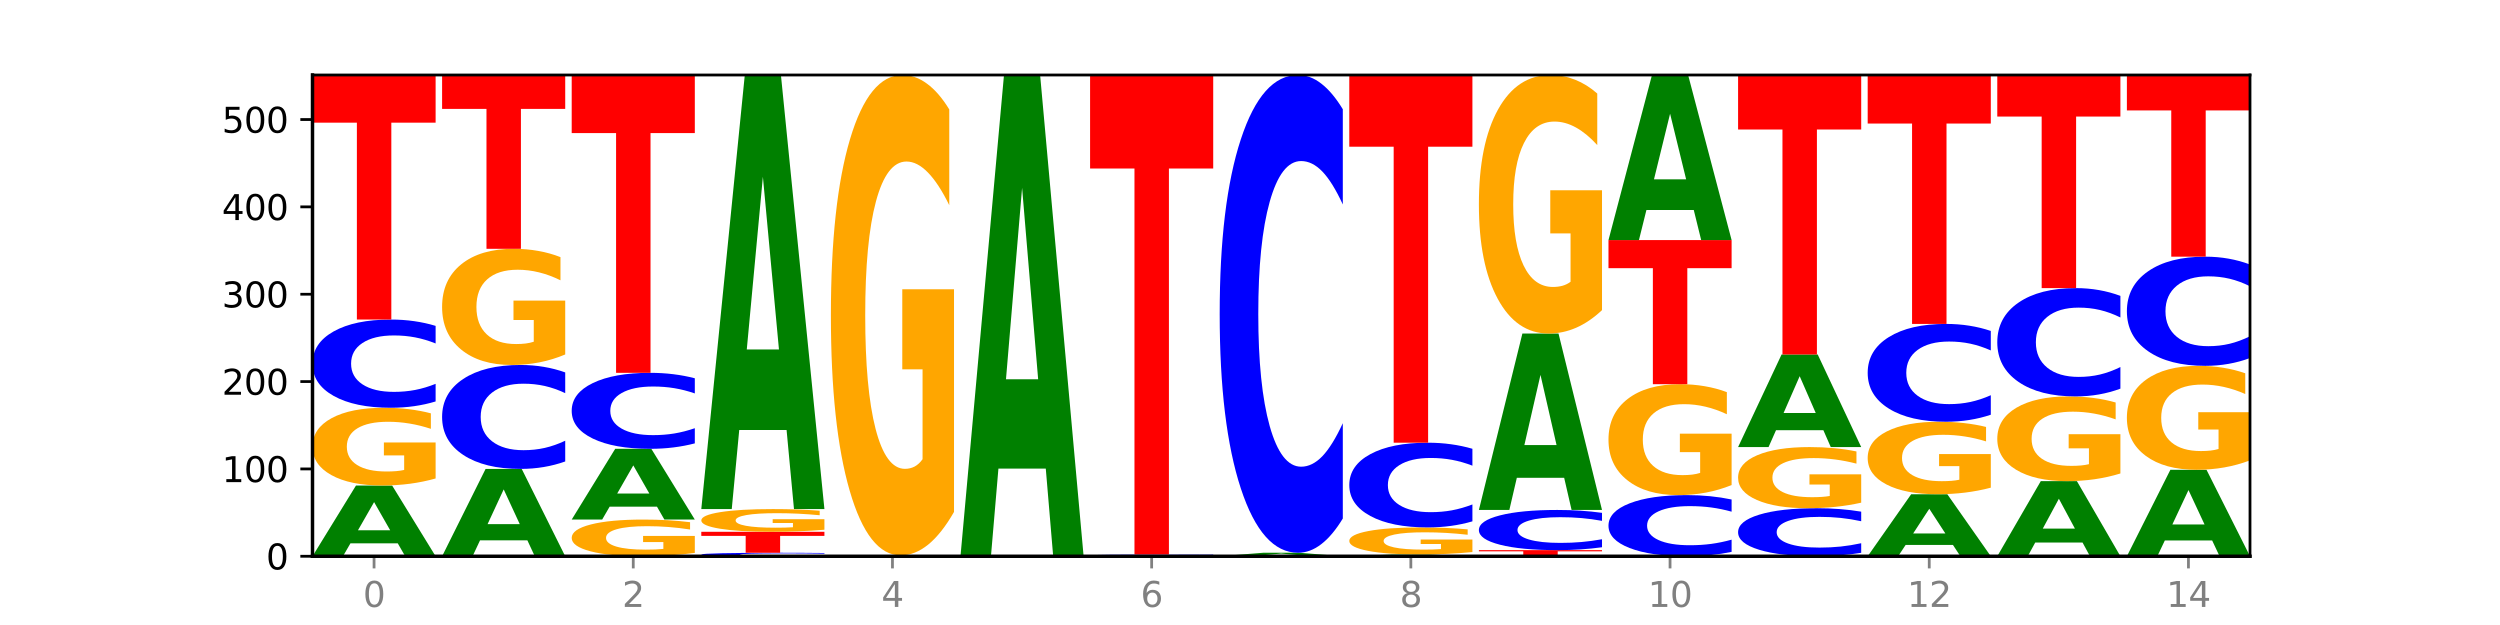 <?xml version="1.0" encoding="utf-8" standalone="no"?>
<!DOCTYPE svg PUBLIC "-//W3C//DTD SVG 1.1//EN"
  "http://www.w3.org/Graphics/SVG/1.1/DTD/svg11.dtd">
<svg xmlns:xlink="http://www.w3.org/1999/xlink" width="720pt" height="180pt" viewBox="0 0 720 180" xmlns="http://www.w3.org/2000/svg" version="1.1">
 <defs>
  <style type="text/css">*{stroke-linejoin: round; stroke-linecap: butt}</style>
 </defs>
 <g id="figure_1">
  <g id="patch_1">
   <path d="M 0 180 
L 720 180 
L 720 0 
L 0 0 
z
" style="fill: #ffffff"/>
  </g>
  <g id="axes_1">
   <g id="patch_2">
    <path d="M 90 160.2 
L 648 160.2 
L 648 21.6 
L 90 21.6 
z
" style="fill: #ffffff"/>
   </g>
   <g id="line2d_1">
    <path d="M 90 160.2 
L 648 160.2 
" clip-path="url(#p210a7f41fd)" style="fill: none; stroke: #000000; stroke-width: 0.5; stroke-linecap: square"/>
   </g>
   <g id="patch_3">
    <path d="M 114.562 156.488 
L 100.925 156.488 
L 98.772 160.2 
L 90 160.2 
L 102.527 139.825 
L 112.931 139.825 
L 125.458 160.2 
L 116.693 160.2 
L 114.562 156.488 
z
M 103.1 152.707 
L 112.365 152.707 
L 107.74 144.602 
L 103.1 152.707 
z
" clip-path="url(#p210a7f41fd)" style="fill: #008000"/>
   </g>
   <g id="patch_4">
    <path d="M 125.458 137.8 
Q 121.882 138.812 118.036 139.321 
Q 114.19 139.825 110.089 139.825 
Q 100.823 139.825 95.412 136.81 
Q 90 133.795 90 128.638 
Q 90 123.422 95.507 120.43 
Q 101.022 117.438 110.614 117.438 
Q 114.309 117.438 117.694 117.845 
Q 121.088 118.247 124.091 119.042 
L 124.091 123.505 
Q 120.992 122.483 117.925 121.979 
Q 114.857 121.47 111.774 121.47 
Q 106.068 121.47 102.977 123.329 
Q 99.886 125.184 99.886 128.638 
Q 99.886 132.06 102.866 133.929 
Q 105.846 135.792 111.329 135.792 
Q 112.823 135.792 114.102 135.686 
Q 115.382 135.575 116.399 135.344 
L 116.399 131.154 
L 110.558 131.154 
L 110.558 127.422 
L 125.458 127.422 
L 125.458 137.8 
z
" clip-path="url(#p210a7f41fd)" style="fill: #ffa600"/>
   </g>
   <g id="patch_5">
    <path d="M 125.458 115.617 
Q 122.492 116.519 119.285 116.976 
Q 116.078 117.438 112.585 117.438 
Q 102.168 117.438 96.084 114.016 
Q 90 110.594 90 104.743 
Q 90 98.87 96.084 95.454 
Q 102.168 92.032 112.585 92.032 
Q 116.078 92.032 119.285 92.494 
Q 122.492 92.95 125.458 93.853 
L 125.458 98.917 
Q 122.465 97.721 119.562 97.165 
Q 116.658 96.608 113.451 96.608 
Q 107.698 96.608 104.401 98.776 
Q 101.114 100.938 101.114 104.743 
Q 101.114 108.532 104.401 110.699 
Q 107.698 112.861 113.451 112.861 
Q 116.658 112.861 119.562 112.305 
Q 122.465 111.744 125.458 110.547 
L 125.458 115.617 
z
" clip-path="url(#p210a7f41fd)" style="fill: #0000ff"/>
   </g>
   <g id="patch_6">
    <path d="M 90 21.6 
L 125.458 21.6 
L 125.458 35.336 
L 112.701 35.336 
L 112.701 92.032 
L 102.781 92.032 
L 102.781 35.336 
L 90 35.336 
L 90 21.6 
z
" clip-path="url(#p210a7f41fd)" style="fill: #ff0000"/>
   </g>
   <g id="patch_7">
    <path d="M 151.886 155.618 
L 138.25 155.618 
L 136.097 160.2 
L 127.324 160.2 
L 139.852 135.046 
L 150.255 135.046 
L 162.783 160.2 
L 154.018 160.2 
L 151.886 155.618 
z
M 140.425 150.949 
L 149.69 150.949 
L 145.064 140.943 
L 140.425 150.949 
z
" clip-path="url(#p210a7f41fd)" style="fill: #008000"/>
   </g>
   <g id="patch_8">
    <path d="M 162.783 132.9 
Q 159.817 133.964 156.609 134.502 
Q 153.402 135.046 149.909 135.046 
Q 139.492 135.046 133.408 131.014 
Q 127.324 126.983 127.324 120.088 
Q 127.324 113.169 133.408 109.144 
Q 139.492 105.112 149.909 105.112 
Q 153.402 105.112 156.609 105.656 
Q 159.817 106.194 162.783 107.258 
L 162.783 113.225 
Q 159.79 111.815 156.886 111.159 
Q 153.983 110.504 150.776 110.504 
Q 145.022 110.504 141.726 113.058 
Q 138.438 115.605 138.438 120.088 
Q 138.438 124.553 141.726 127.106 
Q 145.022 129.654 150.776 129.654 
Q 153.983 129.654 156.886 128.998 
Q 159.79 128.337 162.783 126.927 
L 162.783 132.9 
z
" clip-path="url(#p210a7f41fd)" style="fill: #0000ff"/>
   </g>
   <g id="patch_9">
    <path d="M 162.783 102.085 
Q 159.207 103.599 155.36 104.359 
Q 151.514 105.112 147.414 105.112 
Q 138.148 105.112 132.736 100.606 
Q 127.324 96.1 127.324 88.395 
Q 127.324 80.6 132.831 76.128 
Q 138.346 71.657 147.938 71.657 
Q 151.633 71.657 155.019 72.265 
Q 158.412 72.866 161.416 74.055 
L 161.416 80.724 
Q 158.317 79.197 155.249 78.443 
Q 152.182 77.683 149.098 77.683 
Q 143.393 77.683 140.301 80.461 
Q 137.21 83.233 137.21 88.395 
Q 137.21 93.509 140.19 96.301 
Q 143.17 99.086 148.653 99.086 
Q 150.147 99.086 151.427 98.927 
Q 152.706 98.761 153.723 98.416 
L 153.723 92.154 
L 147.883 92.154 
L 147.883 86.577 
L 162.783 86.577 
L 162.783 102.085 
z
" clip-path="url(#p210a7f41fd)" style="fill: #ffa600"/>
   </g>
   <g id="patch_10">
    <path d="M 127.324 21.6 
L 162.783 21.6 
L 162.783 31.363 
L 150.026 31.363 
L 150.026 71.657 
L 140.106 71.657 
L 140.106 31.363 
L 127.324 31.363 
L 127.324 21.6 
z
" clip-path="url(#p210a7f41fd)" style="fill: #ff0000"/>
   </g>
   <g id="patch_11">
    <path d="M 200.107 159.244 
Q 196.531 159.722 192.685 159.962 
Q 188.839 160.2 184.738 160.2 
Q 175.472 160.2 170.061 158.777 
Q 164.649 157.354 164.649 154.921 
Q 164.649 152.459 170.156 151.047 
Q 175.671 149.635 185.263 149.635 
Q 188.958 149.635 192.343 149.827 
Q 195.736 150.017 198.74 150.392 
L 198.74 152.498 
Q 195.641 152.016 192.574 151.778 
Q 189.506 151.538 186.423 151.538 
Q 180.717 151.538 177.626 152.416 
Q 174.535 153.291 174.535 154.921 
Q 174.535 156.536 177.515 157.417 
Q 180.495 158.297 185.978 158.297 
Q 187.472 158.297 188.751 158.247 
Q 190.031 158.194 191.048 158.085 
L 191.048 156.108 
L 185.207 156.108 
L 185.207 154.347 
L 200.107 154.347 
L 200.107 159.244 
z
" clip-path="url(#p210a7f41fd)" style="fill: #ffa600"/>
   </g>
   <g id="patch_12">
    <path d="M 189.211 145.924 
L 175.574 145.924 
L 173.421 149.635 
L 164.649 149.635 
L 177.176 129.26 
L 187.58 129.26 
L 200.107 149.635 
L 191.342 149.635 
L 189.211 145.924 
z
M 177.749 142.142 
L 187.014 142.142 
L 182.389 134.037 
L 177.749 142.142 
z
" clip-path="url(#p210a7f41fd)" style="fill: #008000"/>
   </g>
   <g id="patch_13">
    <path d="M 200.107 127.692 
Q 197.141 128.469 193.934 128.862 
Q 190.727 129.26 187.233 129.26 
Q 176.817 129.26 170.733 126.313 
Q 164.649 123.365 164.649 118.325 
Q 164.649 113.266 170.733 110.323 
Q 176.817 107.376 187.233 107.376 
Q 190.727 107.376 193.934 107.774 
Q 197.141 108.167 200.107 108.945 
L 200.107 113.307 
Q 197.114 112.276 194.211 111.797 
Q 191.307 111.318 188.1 111.318 
Q 182.347 111.318 179.05 113.185 
Q 175.762 115.047 175.762 118.325 
Q 175.762 121.589 179.05 123.456 
Q 182.347 125.318 188.1 125.318 
Q 191.307 125.318 194.211 124.839 
Q 197.114 124.355 200.107 123.325 
L 200.107 127.692 
z
" clip-path="url(#p210a7f41fd)" style="fill: #0000ff"/>
   </g>
   <g id="patch_14">
    <path d="M 164.649 21.6 
L 200.107 21.6 
L 200.107 38.329 
L 187.35 38.329 
L 187.35 107.376 
L 177.43 107.376 
L 177.43 38.329 
L 164.649 38.329 
L 164.649 21.6 
z
" clip-path="url(#p210a7f41fd)" style="fill: #ff0000"/>
   </g>
   <g id="patch_15">
    <path d="M 237.431 160.128 
Q 234.465 160.164 231.258 160.182 
Q 228.051 160.2 224.558 160.2 
Q 214.141 160.2 208.057 160.064 
Q 201.973 159.929 201.973 159.697 
Q 201.973 159.465 208.057 159.329 
Q 214.141 159.194 224.558 159.194 
Q 228.051 159.194 231.258 159.212 
Q 234.465 159.23 237.431 159.266 
L 237.431 159.467 
Q 234.439 159.419 231.535 159.397 
Q 228.632 159.375 225.424 159.375 
Q 219.671 159.375 216.375 159.461 
Q 213.087 159.547 213.087 159.697 
Q 213.087 159.847 216.375 159.933 
Q 219.671 160.019 225.424 160.019 
Q 228.632 160.019 231.535 159.997 
Q 234.439 159.974 237.431 159.927 
L 237.431 160.128 
z
" clip-path="url(#p210a7f41fd)" style="fill: #0000ff"/>
   </g>
   <g id="patch_16">
    <path d="M 201.973 153.157 
L 237.431 153.157 
L 237.431 154.334 
L 224.675 154.334 
L 224.675 159.194 
L 214.755 159.194 
L 214.755 154.334 
L 201.973 154.334 
L 201.973 153.157 
z
" clip-path="url(#p210a7f41fd)" style="fill: #ff0000"/>
   </g>
   <g id="patch_17">
    <path d="M 237.431 152.565 
Q 233.855 152.861 230.009 153.01 
Q 226.163 153.157 222.063 153.157 
Q 212.797 153.157 207.385 152.276 
Q 201.973 151.395 201.973 149.889 
Q 201.973 148.365 207.48 147.491 
Q 212.995 146.617 222.587 146.617 
Q 226.282 146.617 229.668 146.736 
Q 233.061 146.853 236.065 147.085 
L 236.065 148.389 
Q 232.965 148.091 229.898 147.943 
Q 226.831 147.795 223.747 147.795 
Q 218.041 147.795 214.95 148.338 
Q 211.859 148.88 211.859 149.889 
Q 211.859 150.889 214.839 151.434 
Q 217.819 151.979 223.302 151.979 
Q 224.796 151.979 226.076 151.948 
Q 227.355 151.915 228.372 151.848 
L 228.372 150.624 
L 222.531 150.624 
L 222.531 149.533 
L 237.431 149.533 
L 237.431 152.565 
z
" clip-path="url(#p210a7f41fd)" style="fill: #ffa600"/>
   </g>
   <g id="patch_18">
    <path d="M 226.535 123.843 
L 212.899 123.843 
L 210.745 146.617 
L 201.973 146.617 
L 214.501 21.6 
L 224.904 21.6 
L 237.431 146.617 
L 228.667 146.617 
L 226.535 123.843 
z
M 215.073 100.64 
L 224.339 100.64 
L 219.713 50.912 
L 215.073 100.64 
z
" clip-path="url(#p210a7f41fd)" style="fill: #008000"/>
   </g>
   <g id="patch_19">
    <path d="M 274.756 160.182 
Q 271.79 160.191 268.583 160.195 
Q 265.375 160.2 261.882 160.2 
Q 251.465 160.2 245.382 160.166 
Q 239.298 160.132 239.298 160.074 
Q 239.298 160.016 245.382 159.982 
Q 251.465 159.948 261.882 159.948 
Q 265.375 159.948 268.583 159.953 
Q 271.79 159.958 274.756 159.966 
L 274.756 160.017 
Q 271.763 160.005 268.86 159.999 
Q 265.956 159.994 262.749 159.994 
Q 256.995 159.994 253.699 160.015 
Q 250.411 160.037 250.411 160.074 
Q 250.411 160.112 253.699 160.133 
Q 256.995 160.155 262.749 160.155 
Q 265.956 160.155 268.86 160.149 
Q 271.763 160.144 274.756 160.132 
L 274.756 160.182 
z
" clip-path="url(#p210a7f41fd)" style="fill: #0000ff"/>
   </g>
   <g id="patch_20">
    <path d="M 274.756 147.431 
Q 271.18 153.69 267.334 156.833 
Q 263.487 159.948 259.387 159.948 
Q 250.121 159.948 244.709 141.315 
Q 239.298 122.682 239.298 90.817 
Q 239.298 58.581 244.805 40.09 
Q 250.32 21.6 259.911 21.6 
Q 263.607 21.6 266.992 24.115 
Q 270.385 26.601 273.389 31.517 
L 273.389 59.095 
Q 270.29 52.779 267.222 49.664 
Q 264.155 46.52 261.072 46.52 
Q 255.366 46.52 252.275 58.009 
Q 249.183 69.469 249.183 90.817 
Q 249.183 111.965 252.163 123.511 
Q 255.143 135.028 260.627 135.028 
Q 262.121 135.028 263.4 134.371 
Q 264.679 133.685 265.697 132.256 
L 265.697 106.364 
L 259.856 106.364 
L 259.856 83.301 
L 274.756 83.301 
L 274.756 147.431 
z
" clip-path="url(#p210a7f41fd)" style="fill: #ffa600"/>
   </g>
   <g id="patch_21">
    <path d="M 301.184 134.951 
L 287.547 134.951 
L 285.394 160.2 
L 276.622 160.2 
L 289.15 21.6 
L 299.553 21.6 
L 312.08 160.2 
L 303.315 160.2 
L 301.184 134.951 
z
M 289.722 109.228 
L 298.987 109.228 
L 294.362 54.096 
L 289.722 109.228 
z
" clip-path="url(#p210a7f41fd)" style="fill: #008000"/>
   </g>
   <g id="patch_22">
    <path d="M 349.405 160.164 
Q 346.439 160.182 343.231 160.191 
Q 340.024 160.2 336.531 160.2 
Q 326.114 160.2 320.03 160.132 
Q 313.946 160.064 313.946 159.949 
Q 313.946 159.832 320.03 159.765 
Q 326.114 159.697 336.531 159.697 
Q 340.024 159.697 343.231 159.706 
Q 346.439 159.715 349.405 159.733 
L 349.405 159.833 
Q 346.412 159.81 343.508 159.799 
Q 340.605 159.788 337.398 159.788 
Q 331.644 159.788 328.348 159.83 
Q 325.06 159.873 325.06 159.949 
Q 325.06 160.024 328.348 160.067 
Q 331.644 160.109 337.398 160.109 
Q 340.605 160.109 343.508 160.098 
Q 346.412 160.087 349.405 160.064 
L 349.405 160.164 
z
" clip-path="url(#p210a7f41fd)" style="fill: #0000ff"/>
   </g>
   <g id="patch_23">
    <path d="M 313.946 21.6 
L 349.405 21.6 
L 349.405 48.533 
L 336.648 48.533 
L 336.648 159.697 
L 326.728 159.697 
L 326.728 48.533 
L 313.946 48.533 
L 313.946 21.6 
z
" clip-path="url(#p210a7f41fd)" style="fill: #ff0000"/>
   </g>
   <g id="patch_24">
    <path d="M 375.833 160.017 
L 362.196 160.017 
L 360.043 160.2 
L 351.271 160.2 
L 363.798 159.194 
L 374.202 159.194 
L 386.729 160.2 
L 377.964 160.2 
L 375.833 160.017 
z
M 364.371 159.83 
L 373.636 159.83 
L 369.011 159.43 
L 364.371 159.83 
z
" clip-path="url(#p210a7f41fd)" style="fill: #008000"/>
   </g>
   <g id="patch_25">
    <path d="M 386.729 149.331 
Q 383.763 154.22 380.556 156.693 
Q 377.349 159.194 373.856 159.194 
Q 363.439 159.194 357.355 140.662 
Q 351.271 122.131 351.271 90.44 
Q 351.271 58.635 357.355 40.132 
Q 363.439 21.6 373.856 21.6 
Q 377.349 21.6 380.556 24.101 
Q 383.763 26.574 386.729 31.463 
L 386.729 58.89 
Q 383.736 52.41 380.833 49.397 
Q 377.929 46.385 374.722 46.385 
Q 368.969 46.385 365.672 58.123 
Q 362.385 69.833 362.385 90.44 
Q 362.385 110.961 365.672 122.699 
Q 368.969 134.409 374.722 134.409 
Q 377.929 134.409 380.833 131.397 
Q 383.736 128.355 386.729 121.875 
L 386.729 149.331 
z
" clip-path="url(#p210a7f41fd)" style="fill: #0000ff"/>
   </g>
   <g id="patch_26">
    <path d="M 413.157 160.108 
L 399.521 160.108 
L 397.367 160.2 
L 388.595 160.2 
L 401.123 159.697 
L 411.526 159.697 
L 424.054 160.2 
L 415.289 160.2 
L 413.157 160.108 
z
M 401.695 160.015 
L 410.961 160.015 
L 406.335 159.815 
L 401.695 160.015 
z
" clip-path="url(#p210a7f41fd)" style="fill: #008000"/>
   </g>
   <g id="patch_27">
    <path d="M 424.054 158.991 
Q 420.477 159.344 416.631 159.521 
Q 412.785 159.697 408.685 159.697 
Q 399.419 159.697 394.007 158.647 
Q 388.595 157.596 388.595 155.8 
Q 388.595 153.983 394.102 152.941 
Q 399.617 151.899 409.209 151.899 
Q 412.904 151.899 416.29 152.041 
Q 419.683 152.181 422.687 152.458 
L 422.687 154.012 
Q 419.587 153.656 416.52 153.481 
Q 413.453 153.304 410.369 153.304 
Q 404.664 153.304 401.572 153.951 
Q 398.481 154.597 398.481 155.8 
Q 398.481 156.992 401.461 157.643 
Q 404.441 158.292 409.924 158.292 
Q 411.418 158.292 412.698 158.255 
Q 413.977 158.217 414.994 158.136 
L 414.994 156.677 
L 409.153 156.677 
L 409.153 155.377 
L 424.054 155.377 
L 424.054 158.991 
z
" clip-path="url(#p210a7f41fd)" style="fill: #ffa600"/>
   </g>
   <g id="patch_28">
    <path d="M 424.054 150.15 
Q 421.087 151.017 417.88 151.456 
Q 414.673 151.899 411.18 151.899 
Q 400.763 151.899 394.679 148.613 
Q 388.595 145.327 388.595 139.707 
Q 388.595 134.067 394.679 130.786 
Q 400.763 127.499 411.18 127.499 
Q 414.673 127.499 417.88 127.943 
Q 421.087 128.381 424.054 129.248 
L 424.054 134.112 
Q 421.061 132.963 418.157 132.429 
Q 415.254 131.895 412.047 131.895 
Q 406.293 131.895 402.997 133.976 
Q 399.709 136.053 399.709 139.707 
Q 399.709 143.346 402.997 145.427 
Q 406.293 147.504 412.047 147.504 
Q 415.254 147.504 418.157 146.97 
Q 421.061 146.43 424.054 145.281 
L 424.054 150.15 
z
" clip-path="url(#p210a7f41fd)" style="fill: #0000ff"/>
   </g>
   <g id="patch_29">
    <path d="M 388.595 21.6 
L 424.054 21.6 
L 424.054 42.253 
L 411.297 42.253 
L 411.297 127.499 
L 401.377 127.499 
L 401.377 42.253 
L 388.595 42.253 
L 388.595 21.6 
z
" clip-path="url(#p210a7f41fd)" style="fill: #ff0000"/>
   </g>
   <g id="patch_30">
    <path d="M 425.92 158.439 
L 461.378 158.439 
L 461.378 158.783 
L 448.621 158.783 
L 448.621 160.2 
L 438.701 160.2 
L 438.701 158.783 
L 425.92 158.783 
L 425.92 158.439 
z
" clip-path="url(#p210a7f41fd)" style="fill: #ff0000"/>
   </g>
   <g id="patch_31">
    <path d="M 461.378 157.61 
Q 458.412 158.021 455.205 158.229 
Q 451.997 158.439 448.504 158.439 
Q 438.088 158.439 432.004 156.881 
Q 425.92 155.322 425.92 152.657 
Q 425.92 149.983 432.004 148.427 
Q 438.088 146.868 448.504 146.868 
Q 451.997 146.868 455.205 147.079 
Q 458.412 147.287 461.378 147.698 
L 461.378 150.004 
Q 458.385 149.459 455.482 149.206 
Q 452.578 148.952 449.371 148.952 
Q 443.618 148.952 440.321 149.94 
Q 437.033 150.924 437.033 152.657 
Q 437.033 154.383 440.321 155.37 
Q 443.618 156.355 449.371 156.355 
Q 452.578 156.355 455.482 156.102 
Q 458.385 155.846 461.378 155.301 
L 461.378 157.61 
z
" clip-path="url(#p210a7f41fd)" style="fill: #0000ff"/>
   </g>
   <g id="patch_32">
    <path d="M 450.482 137.612 
L 436.845 137.612 
L 434.692 146.868 
L 425.92 146.868 
L 438.447 96.057 
L 448.85 96.057 
L 461.378 146.868 
L 452.613 146.868 
L 450.482 137.612 
z
M 439.02 128.181 
L 448.285 128.181 
L 443.66 107.97 
L 439.02 128.181 
z
" clip-path="url(#p210a7f41fd)" style="fill: #008000"/>
   </g>
   <g id="patch_33">
    <path d="M 461.378 89.32 
Q 457.802 92.688 453.956 94.38 
Q 450.11 96.057 446.009 96.057 
Q 436.743 96.057 431.331 86.029 
Q 425.92 76.001 425.92 58.851 
Q 425.92 41.502 431.427 31.551 
Q 436.942 21.6 446.533 21.6 
Q 450.229 21.6 453.614 22.953 
Q 457.007 24.292 460.011 26.937 
L 460.011 41.779 
Q 456.912 38.38 453.844 36.704 
Q 450.777 35.012 447.694 35.012 
Q 441.988 35.012 438.897 41.195 
Q 435.805 47.362 435.805 58.851 
Q 435.805 70.233 438.785 76.447 
Q 441.765 82.645 447.249 82.645 
Q 448.743 82.645 450.022 82.291 
Q 451.302 81.922 452.319 81.153 
L 452.319 67.218 
L 446.478 67.218 
L 446.478 54.806 
L 461.378 54.806 
L 461.378 89.32 
z
" clip-path="url(#p210a7f41fd)" style="fill: #ffa600"/>
   </g>
   <g id="patch_34">
    <path d="M 498.702 158.938 
Q 495.736 159.563 492.529 159.88 
Q 489.322 160.2 485.829 160.2 
Q 475.412 160.2 469.328 157.829 
Q 463.244 155.457 463.244 151.401 
Q 463.244 147.331 469.328 144.964 
Q 475.412 142.592 485.829 142.592 
Q 489.322 142.592 492.529 142.912 
Q 495.736 143.229 498.702 143.854 
L 498.702 147.364 
Q 495.71 146.535 492.806 146.149 
Q 489.903 145.764 486.695 145.764 
Q 480.942 145.764 477.645 147.266 
Q 474.358 148.764 474.358 151.401 
Q 474.358 154.028 477.645 155.53 
Q 480.942 157.028 486.695 157.028 
Q 489.903 157.028 492.806 156.643 
Q 495.71 156.254 498.702 155.424 
L 498.702 158.938 
z
" clip-path="url(#p210a7f41fd)" style="fill: #0000ff"/>
   </g>
   <g id="patch_35">
    <path d="M 498.702 139.702 
Q 495.126 141.147 491.28 141.873 
Q 487.434 142.592 483.333 142.592 
Q 474.068 142.592 468.656 138.289 
Q 463.244 133.987 463.244 126.629 
Q 463.244 119.185 468.751 114.916 
Q 474.266 110.646 483.858 110.646 
Q 487.553 110.646 490.938 111.227 
Q 494.332 111.801 497.336 112.936 
L 497.336 119.304 
Q 494.236 117.846 491.169 117.126 
Q 488.101 116.4 485.018 116.4 
Q 479.312 116.4 476.221 119.053 
Q 473.13 121.699 473.13 126.629 
Q 473.13 131.512 476.11 134.178 
Q 479.09 136.838 484.573 136.838 
Q 486.067 136.838 487.347 136.686 
Q 488.626 136.528 489.643 136.198 
L 489.643 130.219 
L 483.802 130.219 
L 483.802 124.893 
L 498.702 124.893 
L 498.702 139.702 
z
" clip-path="url(#p210a7f41fd)" style="fill: #ffa600"/>
   </g>
   <g id="patch_36">
    <path d="M 463.244 69.142 
L 498.702 69.142 
L 498.702 77.236 
L 485.946 77.236 
L 485.946 110.646 
L 476.026 110.646 
L 476.026 77.236 
L 463.244 77.236 
L 463.244 69.142 
z
" clip-path="url(#p210a7f41fd)" style="fill: #ff0000"/>
   </g>
   <g id="patch_37">
    <path d="M 487.806 60.481 
L 474.169 60.481 
L 472.016 69.142 
L 463.244 69.142 
L 475.772 21.6 
L 486.175 21.6 
L 498.702 69.142 
L 489.937 69.142 
L 487.806 60.481 
z
M 476.344 51.657 
L 485.609 51.657 
L 480.984 32.747 
L 476.344 51.657 
z
" clip-path="url(#p210a7f41fd)" style="fill: #008000"/>
   </g>
   <g id="patch_38">
    <path d="M 536.027 159.208 
Q 533.061 159.7 529.854 159.949 
Q 526.646 160.2 523.153 160.2 
Q 512.736 160.2 506.652 158.337 
Q 500.569 156.473 500.569 153.287 
Q 500.569 150.089 506.652 148.228 
Q 512.736 146.365 523.153 146.365 
Q 526.646 146.365 529.854 146.617 
Q 533.061 146.865 536.027 147.357 
L 536.027 150.115 
Q 533.034 149.463 530.13 149.16 
Q 527.227 148.857 524.02 148.857 
Q 518.266 148.857 514.97 150.037 
Q 511.682 151.215 511.682 153.287 
Q 511.682 155.35 514.97 156.531 
Q 518.266 157.708 524.02 157.708 
Q 527.227 157.708 530.13 157.405 
Q 533.034 157.099 536.027 156.448 
L 536.027 159.208 
z
" clip-path="url(#p210a7f41fd)" style="fill: #0000ff"/>
   </g>
   <g id="patch_39">
    <path d="M 536.027 144.772 
Q 532.451 145.569 528.605 145.969 
Q 524.758 146.365 520.658 146.365 
Q 511.392 146.365 505.98 143.994 
Q 500.569 141.622 500.569 137.567 
Q 500.569 133.464 506.076 131.11 
Q 511.591 128.757 521.182 128.757 
Q 524.878 128.757 528.263 129.077 
Q 531.656 129.394 534.66 130.019 
L 534.66 133.529 
Q 531.561 132.725 528.493 132.329 
Q 525.426 131.929 522.343 131.929 
Q 516.637 131.929 513.546 133.391 
Q 510.454 134.85 510.454 137.567 
Q 510.454 140.258 513.434 141.728 
Q 516.414 143.193 521.898 143.193 
Q 523.391 143.193 524.671 143.11 
Q 525.95 143.023 526.968 142.841 
L 526.968 139.545 
L 521.127 139.545 
L 521.127 136.61 
L 536.027 136.61 
L 536.027 144.772 
z
" clip-path="url(#p210a7f41fd)" style="fill: #ffa600"/>
   </g>
   <g id="patch_40">
    <path d="M 525.13 123.9 
L 511.494 123.9 
L 509.341 128.757 
L 500.569 128.757 
L 513.096 102.094 
L 523.499 102.094 
L 536.027 128.757 
L 527.262 128.757 
L 525.13 123.9 
z
M 513.669 118.951 
L 522.934 118.951 
L 518.309 108.345 
L 513.669 118.951 
z
" clip-path="url(#p210a7f41fd)" style="fill: #008000"/>
   </g>
   <g id="patch_41">
    <path d="M 500.569 21.6 
L 536.027 21.6 
L 536.027 37.299 
L 523.27 37.299 
L 523.27 102.094 
L 513.35 102.094 
L 513.35 37.299 
L 500.569 37.299 
L 500.569 21.6 
z
" clip-path="url(#p210a7f41fd)" style="fill: #ff0000"/>
   </g>
   <g id="patch_42">
    <path d="M 562.455 156.947 
L 548.818 156.947 
L 546.665 160.2 
L 537.893 160.2 
L 550.42 142.34 
L 560.824 142.34 
L 573.351 160.2 
L 564.586 160.2 
L 562.455 156.947 
z
M 550.993 153.632 
L 560.258 153.632 
L 555.633 146.528 
L 550.993 153.632 
z
" clip-path="url(#p210a7f41fd)" style="fill: #008000"/>
   </g>
   <g id="patch_43">
    <path d="M 573.351 140.451 
Q 569.775 141.396 565.929 141.87 
Q 562.083 142.34 557.982 142.34 
Q 548.716 142.34 543.305 139.529 
Q 537.893 136.717 537.893 131.908 
Q 537.893 127.043 543.4 124.253 
Q 548.915 121.462 558.507 121.462 
Q 562.202 121.462 565.587 121.842 
Q 568.98 122.217 571.984 122.959 
L 571.984 127.121 
Q 568.885 126.168 565.818 125.698 
Q 562.75 125.223 559.667 125.223 
Q 553.961 125.223 550.87 126.957 
Q 547.779 128.686 547.779 131.908 
Q 547.779 135.099 550.759 136.842 
Q 553.739 138.58 559.222 138.58 
Q 560.716 138.58 561.995 138.481 
Q 563.275 138.377 564.292 138.161 
L 564.292 134.254 
L 558.451 134.254 
L 558.451 130.774 
L 573.351 130.774 
L 573.351 140.451 
z
" clip-path="url(#p210a7f41fd)" style="fill: #ffa600"/>
   </g>
   <g id="patch_44">
    <path d="M 573.351 119.443 
Q 570.385 120.444 567.178 120.95 
Q 563.971 121.462 560.478 121.462 
Q 550.061 121.462 543.977 117.668 
Q 537.893 113.874 537.893 107.385 
Q 537.893 100.873 543.977 97.084 
Q 550.061 93.29 560.478 93.29 
Q 563.971 93.29 567.178 93.802 
Q 570.385 94.308 573.351 95.309 
L 573.351 100.925 
Q 570.358 99.598 567.455 98.981 
Q 564.551 98.364 561.344 98.364 
Q 555.591 98.364 552.294 100.768 
Q 549.007 103.166 549.007 107.385 
Q 549.007 111.587 552.294 113.99 
Q 555.591 116.388 561.344 116.388 
Q 564.551 116.388 567.455 115.771 
Q 570.358 115.148 573.351 113.821 
L 573.351 119.443 
z
" clip-path="url(#p210a7f41fd)" style="fill: #0000ff"/>
   </g>
   <g id="patch_45">
    <path d="M 537.893 21.6 
L 573.351 21.6 
L 573.351 35.581 
L 560.594 35.581 
L 560.594 93.29 
L 550.674 93.29 
L 550.674 35.581 
L 537.893 35.581 
L 537.893 21.6 
z
" clip-path="url(#p210a7f41fd)" style="fill: #ff0000"/>
   </g>
   <g id="patch_46">
    <path d="M 599.779 156.259 
L 586.143 156.259 
L 583.99 160.2 
L 575.217 160.2 
L 587.745 138.567 
L 598.148 138.567 
L 610.676 160.2 
L 601.911 160.2 
L 599.779 156.259 
z
M 588.318 152.244 
L 597.583 152.244 
L 592.957 143.639 
L 588.318 152.244 
z
" clip-path="url(#p210a7f41fd)" style="fill: #008000"/>
   </g>
   <g id="patch_47">
    <path d="M 610.676 136.36 
Q 607.1 137.464 603.253 138.018 
Q 599.407 138.567 595.307 138.567 
Q 586.041 138.567 580.629 135.281 
Q 575.217 131.995 575.217 126.375 
Q 575.217 120.69 580.724 117.429 
Q 586.239 114.168 595.831 114.168 
Q 599.526 114.168 602.912 114.611 
Q 606.305 115.05 609.309 115.917 
L 609.309 120.78 
Q 606.21 119.667 603.142 119.117 
Q 600.075 118.563 596.991 118.563 
Q 591.286 118.563 588.194 120.589 
Q 585.103 122.61 585.103 126.375 
Q 585.103 130.105 588.083 132.141 
Q 591.063 134.172 596.546 134.172 
Q 598.04 134.172 599.32 134.056 
Q 600.599 133.935 601.616 133.683 
L 601.616 129.117 
L 595.776 129.117 
L 595.776 125.049 
L 610.676 125.049 
L 610.676 136.36 
z
" clip-path="url(#p210a7f41fd)" style="fill: #ffa600"/>
   </g>
   <g id="patch_48">
    <path d="M 610.676 111.932 
Q 607.71 113.04 604.502 113.601 
Q 601.295 114.168 597.802 114.168 
Q 587.385 114.168 581.301 109.967 
Q 575.217 105.766 575.217 98.582 
Q 575.217 91.372 581.301 87.177 
Q 587.385 82.976 597.802 82.976 
Q 601.295 82.976 604.502 83.543 
Q 607.71 84.104 610.676 85.212 
L 610.676 91.43 
Q 607.683 89.961 604.779 89.278 
Q 601.876 88.595 598.669 88.595 
Q 592.915 88.595 589.619 91.256 
Q 586.331 93.91 586.331 98.582 
Q 586.331 103.234 589.619 105.895 
Q 592.915 108.549 598.669 108.549 
Q 601.876 108.549 604.779 107.866 
Q 607.683 107.177 610.676 105.708 
L 610.676 111.932 
z
" clip-path="url(#p210a7f41fd)" style="fill: #0000ff"/>
   </g>
   <g id="patch_49">
    <path d="M 575.217 21.6 
L 610.676 21.6 
L 610.676 33.57 
L 597.919 33.57 
L 597.919 82.976 
L 587.999 82.976 
L 587.999 33.57 
L 575.217 33.57 
L 575.217 21.6 
z
" clip-path="url(#p210a7f41fd)" style="fill: #ff0000"/>
   </g>
   <g id="patch_50">
    <path d="M 637.104 155.663 
L 623.467 155.663 
L 621.314 160.2 
L 612.542 160.2 
L 625.069 135.297 
L 635.473 135.297 
L 648 160.2 
L 639.235 160.2 
L 637.104 155.663 
z
M 625.642 151.042 
L 634.907 151.042 
L 630.282 141.136 
L 625.642 151.042 
z
" clip-path="url(#p210a7f41fd)" style="fill: #008000"/>
   </g>
   <g id="patch_51">
    <path d="M 648 132.589 
Q 644.424 133.943 640.578 134.623 
Q 636.732 135.297 632.631 135.297 
Q 623.365 135.297 617.954 131.266 
Q 612.542 127.234 612.542 120.34 
Q 612.542 113.365 618.049 109.364 
Q 623.564 105.364 633.156 105.364 
Q 636.851 105.364 640.236 105.908 
Q 643.629 106.446 646.633 107.509 
L 646.633 113.476 
Q 643.534 112.11 640.467 111.436 
Q 637.399 110.756 634.316 110.756 
Q 628.61 110.756 625.519 113.241 
Q 622.428 115.721 622.428 120.34 
Q 622.428 124.915 625.408 127.414 
Q 628.388 129.905 633.871 129.905 
Q 635.365 129.905 636.644 129.763 
Q 637.924 129.615 638.941 129.306 
L 638.941 123.704 
L 633.1 123.704 
L 633.1 118.714 
L 648 118.714 
L 648 132.589 
z
" clip-path="url(#p210a7f41fd)" style="fill: #ffa600"/>
   </g>
   <g id="patch_52">
    <path d="M 648 103.11 
Q 645.034 104.227 641.827 104.792 
Q 638.62 105.364 635.126 105.364 
Q 624.71 105.364 618.626 101.129 
Q 612.542 96.894 612.542 89.652 
Q 612.542 82.384 618.626 78.156 
Q 624.71 73.921 635.126 73.921 
Q 638.62 73.921 641.827 74.492 
Q 645.034 75.058 648 76.175 
L 648 82.442 
Q 645.007 80.962 642.104 80.273 
Q 639.2 79.585 635.993 79.585 
Q 630.24 79.585 626.943 82.267 
Q 623.655 84.943 623.655 89.652 
Q 623.655 94.341 626.943 97.024 
Q 630.24 99.7 635.993 99.7 
Q 639.2 99.7 642.104 99.011 
Q 645.007 98.317 648 96.836 
L 648 103.11 
z
" clip-path="url(#p210a7f41fd)" style="fill: #0000ff"/>
   </g>
   <g id="patch_53">
    <path d="M 612.542 21.6 
L 648 21.6 
L 648 31.804 
L 635.243 31.804 
L 635.243 73.921 
L 625.323 73.921 
L 625.323 31.804 
L 612.542 31.804 
L 612.542 21.6 
z
" clip-path="url(#p210a7f41fd)" style="fill: #ff0000"/>
   </g>
   <g id="matplotlib.axis_1">
    <g id="xtick_1">
     <g id="line2d_2">
      <defs>
       <path id="m199c9178ba" d="M 0 0 
L 0 3.5 
" style="stroke: #808080; stroke-width: 0.8"/>
      </defs>
      <g>
       <use xlink:href="#m199c9178ba" x="107.729" y="160.2" style="fill: #808080; stroke: #808080; stroke-width: 0.8"/>
      </g>
     </g>
     <g id="text_1">
      <!-- 0 -->
      <g style="fill: #808080" transform="translate(104.548 174.798) scale(0.1 -0.1)">
       <defs>
        <path id="DejaVuSans-30" d="M 2034 4250 
Q 1547 4250 1301 3770 
Q 1056 3291 1056 2328 
Q 1056 1369 1301 889 
Q 1547 409 2034 409 
Q 2525 409 2770 889 
Q 3016 1369 3016 2328 
Q 3016 3291 2770 3770 
Q 2525 4250 2034 4250 
z
M 2034 4750 
Q 2819 4750 3233 4129 
Q 3647 3509 3647 2328 
Q 3647 1150 3233 529 
Q 2819 -91 2034 -91 
Q 1250 -91 836 529 
Q 422 1150 422 2328 
Q 422 3509 836 4129 
Q 1250 4750 2034 4750 
z
" transform="scale(0.016)"/>
       </defs>
       <use xlink:href="#DejaVuSans-30"/>
      </g>
     </g>
    </g>
    <g id="xtick_2">
     <g id="line2d_3">
      <g>
       <use xlink:href="#m199c9178ba" x="182.378" y="160.2" style="fill: #808080; stroke: #808080; stroke-width: 0.8"/>
      </g>
     </g>
     <g id="text_2">
      <!-- 2 -->
      <g style="fill: #808080" transform="translate(179.197 174.798) scale(0.1 -0.1)">
       <defs>
        <path id="DejaVuSans-32" d="M 1228 531 
L 3431 531 
L 3431 0 
L 469 0 
L 469 531 
Q 828 903 1448 1529 
Q 2069 2156 2228 2338 
Q 2531 2678 2651 2914 
Q 2772 3150 2772 3378 
Q 2772 3750 2511 3984 
Q 2250 4219 1831 4219 
Q 1534 4219 1204 4116 
Q 875 4013 500 3803 
L 500 4441 
Q 881 4594 1212 4672 
Q 1544 4750 1819 4750 
Q 2544 4750 2975 4387 
Q 3406 4025 3406 3419 
Q 3406 3131 3298 2873 
Q 3191 2616 2906 2266 
Q 2828 2175 2409 1742 
Q 1991 1309 1228 531 
z
" transform="scale(0.016)"/>
       </defs>
       <use xlink:href="#DejaVuSans-32"/>
      </g>
     </g>
    </g>
    <g id="xtick_3">
     <g id="line2d_4">
      <g>
       <use xlink:href="#m199c9178ba" x="257.027" y="160.2" style="fill: #808080; stroke: #808080; stroke-width: 0.8"/>
      </g>
     </g>
     <g id="text_3">
      <!-- 4 -->
      <g style="fill: #808080" transform="translate(253.846 174.798) scale(0.1 -0.1)">
       <defs>
        <path id="DejaVuSans-34" d="M 2419 4116 
L 825 1625 
L 2419 1625 
L 2419 4116 
z
M 2253 4666 
L 3047 4666 
L 3047 1625 
L 3713 1625 
L 3713 1100 
L 3047 1100 
L 3047 0 
L 2419 0 
L 2419 1100 
L 313 1100 
L 313 1709 
L 2253 4666 
z
" transform="scale(0.016)"/>
       </defs>
       <use xlink:href="#DejaVuSans-34"/>
      </g>
     </g>
    </g>
    <g id="xtick_4">
     <g id="line2d_5">
      <g>
       <use xlink:href="#m199c9178ba" x="331.676" y="160.2" style="fill: #808080; stroke: #808080; stroke-width: 0.8"/>
      </g>
     </g>
     <g id="text_4">
      <!-- 6 -->
      <g style="fill: #808080" transform="translate(328.494 174.798) scale(0.1 -0.1)">
       <defs>
        <path id="DejaVuSans-36" d="M 2113 2584 
Q 1688 2584 1439 2293 
Q 1191 2003 1191 1497 
Q 1191 994 1439 701 
Q 1688 409 2113 409 
Q 2538 409 2786 701 
Q 3034 994 3034 1497 
Q 3034 2003 2786 2293 
Q 2538 2584 2113 2584 
z
M 3366 4563 
L 3366 3988 
Q 3128 4100 2886 4159 
Q 2644 4219 2406 4219 
Q 1781 4219 1451 3797 
Q 1122 3375 1075 2522 
Q 1259 2794 1537 2939 
Q 1816 3084 2150 3084 
Q 2853 3084 3261 2657 
Q 3669 2231 3669 1497 
Q 3669 778 3244 343 
Q 2819 -91 2113 -91 
Q 1303 -91 875 529 
Q 447 1150 447 2328 
Q 447 3434 972 4092 
Q 1497 4750 2381 4750 
Q 2619 4750 2861 4703 
Q 3103 4656 3366 4563 
z
" transform="scale(0.016)"/>
       </defs>
       <use xlink:href="#DejaVuSans-36"/>
      </g>
     </g>
    </g>
    <g id="xtick_5">
     <g id="line2d_6">
      <g>
       <use xlink:href="#m199c9178ba" x="406.324" y="160.2" style="fill: #808080; stroke: #808080; stroke-width: 0.8"/>
      </g>
     </g>
     <g id="text_5">
      <!-- 8 -->
      <g style="fill: #808080" transform="translate(403.143 174.798) scale(0.1 -0.1)">
       <defs>
        <path id="DejaVuSans-38" d="M 2034 2216 
Q 1584 2216 1326 1975 
Q 1069 1734 1069 1313 
Q 1069 891 1326 650 
Q 1584 409 2034 409 
Q 2484 409 2743 651 
Q 3003 894 3003 1313 
Q 3003 1734 2745 1975 
Q 2488 2216 2034 2216 
z
M 1403 2484 
Q 997 2584 770 2862 
Q 544 3141 544 3541 
Q 544 4100 942 4425 
Q 1341 4750 2034 4750 
Q 2731 4750 3128 4425 
Q 3525 4100 3525 3541 
Q 3525 3141 3298 2862 
Q 3072 2584 2669 2484 
Q 3125 2378 3379 2068 
Q 3634 1759 3634 1313 
Q 3634 634 3220 271 
Q 2806 -91 2034 -91 
Q 1263 -91 848 271 
Q 434 634 434 1313 
Q 434 1759 690 2068 
Q 947 2378 1403 2484 
z
M 1172 3481 
Q 1172 3119 1398 2916 
Q 1625 2713 2034 2713 
Q 2441 2713 2670 2916 
Q 2900 3119 2900 3481 
Q 2900 3844 2670 4047 
Q 2441 4250 2034 4250 
Q 1625 4250 1398 4047 
Q 1172 3844 1172 3481 
z
" transform="scale(0.016)"/>
       </defs>
       <use xlink:href="#DejaVuSans-38"/>
      </g>
     </g>
    </g>
    <g id="xtick_6">
     <g id="line2d_7">
      <g>
       <use xlink:href="#m199c9178ba" x="480.973" y="160.2" style="fill: #808080; stroke: #808080; stroke-width: 0.8"/>
      </g>
     </g>
     <g id="text_6">
      <!-- 10 -->
      <g style="fill: #808080" transform="translate(474.611 174.798) scale(0.1 -0.1)">
       <defs>
        <path id="DejaVuSans-31" d="M 794 531 
L 1825 531 
L 1825 4091 
L 703 3866 
L 703 4441 
L 1819 4666 
L 2450 4666 
L 2450 531 
L 3481 531 
L 3481 0 
L 794 0 
L 794 531 
z
" transform="scale(0.016)"/>
       </defs>
       <use xlink:href="#DejaVuSans-31"/>
       <use xlink:href="#DejaVuSans-30" x="63.623"/>
      </g>
     </g>
    </g>
    <g id="xtick_7">
     <g id="line2d_8">
      <g>
       <use xlink:href="#m199c9178ba" x="555.622" y="160.2" style="fill: #808080; stroke: #808080; stroke-width: 0.8"/>
      </g>
     </g>
     <g id="text_7">
      <!-- 12 -->
      <g style="fill: #808080" transform="translate(549.26 174.798) scale(0.1 -0.1)">
       <use xlink:href="#DejaVuSans-31"/>
       <use xlink:href="#DejaVuSans-32" x="63.623"/>
      </g>
     </g>
    </g>
    <g id="xtick_8">
     <g id="line2d_9">
      <g>
       <use xlink:href="#m199c9178ba" x="630.271" y="160.2" style="fill: #808080; stroke: #808080; stroke-width: 0.8"/>
      </g>
     </g>
     <g id="text_8">
      <!-- 14 -->
      <g style="fill: #808080" transform="translate(623.908 174.798) scale(0.1 -0.1)">
       <use xlink:href="#DejaVuSans-31"/>
       <use xlink:href="#DejaVuSans-34" x="63.623"/>
      </g>
     </g>
    </g>
   </g>
   <g id="matplotlib.axis_2">
    <g id="ytick_1">
     <g id="line2d_10">
      <defs>
       <path id="m1dc3e32241" d="M 0 0 
L -3.5 0 
" style="stroke: #000000; stroke-width: 0.8"/>
      </defs>
      <g>
       <use xlink:href="#m1dc3e32241" x="90" y="160.2" style="stroke: #000000; stroke-width: 0.8"/>
      </g>
     </g>
     <g id="text_9">
      <!-- 0 -->
      <g transform="translate(76.638 163.999) scale(0.1 -0.1)">
       <use xlink:href="#DejaVuSans-30"/>
      </g>
     </g>
    </g>
    <g id="ytick_2">
     <g id="line2d_11">
      <g>
       <use xlink:href="#m1dc3e32241" x="90" y="135.046" style="stroke: #000000; stroke-width: 0.8"/>
      </g>
     </g>
     <g id="text_10">
      <!-- 100 -->
      <g transform="translate(63.913 138.845) scale(0.1 -0.1)">
       <use xlink:href="#DejaVuSans-31"/>
       <use xlink:href="#DejaVuSans-30" x="63.623"/>
       <use xlink:href="#DejaVuSans-30" x="127.246"/>
      </g>
     </g>
    </g>
    <g id="ytick_3">
     <g id="line2d_12">
      <g>
       <use xlink:href="#m1dc3e32241" x="90" y="109.891" style="stroke: #000000; stroke-width: 0.8"/>
      </g>
     </g>
     <g id="text_11">
      <!-- 200 -->
      <g transform="translate(63.913 113.691) scale(0.1 -0.1)">
       <use xlink:href="#DejaVuSans-32"/>
       <use xlink:href="#DejaVuSans-30" x="63.623"/>
       <use xlink:href="#DejaVuSans-30" x="127.246"/>
      </g>
     </g>
    </g>
    <g id="ytick_4">
     <g id="line2d_13">
      <g>
       <use xlink:href="#m1dc3e32241" x="90" y="84.737" style="stroke: #000000; stroke-width: 0.8"/>
      </g>
     </g>
     <g id="text_12">
      <!-- 300 -->
      <g transform="translate(63.913 88.536) scale(0.1 -0.1)">
       <defs>
        <path id="DejaVuSans-33" d="M 2597 2516 
Q 3050 2419 3304 2112 
Q 3559 1806 3559 1356 
Q 3559 666 3084 287 
Q 2609 -91 1734 -91 
Q 1441 -91 1130 -33 
Q 819 25 488 141 
L 488 750 
Q 750 597 1062 519 
Q 1375 441 1716 441 
Q 2309 441 2620 675 
Q 2931 909 2931 1356 
Q 2931 1769 2642 2001 
Q 2353 2234 1838 2234 
L 1294 2234 
L 1294 2753 
L 1863 2753 
Q 2328 2753 2575 2939 
Q 2822 3125 2822 3475 
Q 2822 3834 2567 4026 
Q 2313 4219 1838 4219 
Q 1578 4219 1281 4162 
Q 984 4106 628 3988 
L 628 4550 
Q 988 4650 1302 4700 
Q 1616 4750 1894 4750 
Q 2613 4750 3031 4423 
Q 3450 4097 3450 3541 
Q 3450 3153 3228 2886 
Q 3006 2619 2597 2516 
z
" transform="scale(0.016)"/>
       </defs>
       <use xlink:href="#DejaVuSans-33"/>
       <use xlink:href="#DejaVuSans-30" x="63.623"/>
       <use xlink:href="#DejaVuSans-30" x="127.246"/>
      </g>
     </g>
    </g>
    <g id="ytick_5">
     <g id="line2d_14">
      <g>
       <use xlink:href="#m1dc3e32241" x="90" y="59.583" style="stroke: #000000; stroke-width: 0.8"/>
      </g>
     </g>
     <g id="text_13">
      <!-- 400 -->
      <g transform="translate(63.913 63.382) scale(0.1 -0.1)">
       <use xlink:href="#DejaVuSans-34"/>
       <use xlink:href="#DejaVuSans-30" x="63.623"/>
       <use xlink:href="#DejaVuSans-30" x="127.246"/>
      </g>
     </g>
    </g>
    <g id="ytick_6">
     <g id="line2d_15">
      <g>
       <use xlink:href="#m1dc3e32241" x="90" y="34.429" style="stroke: #000000; stroke-width: 0.8"/>
      </g>
     </g>
     <g id="text_14">
      <!-- 500 -->
      <g transform="translate(63.913 38.228) scale(0.1 -0.1)">
       <defs>
        <path id="DejaVuSans-35" d="M 691 4666 
L 3169 4666 
L 3169 4134 
L 1269 4134 
L 1269 2991 
Q 1406 3038 1543 3061 
Q 1681 3084 1819 3084 
Q 2600 3084 3056 2656 
Q 3513 2228 3513 1497 
Q 3513 744 3044 326 
Q 2575 -91 1722 -91 
Q 1428 -91 1123 -41 
Q 819 9 494 109 
L 494 744 
Q 775 591 1075 516 
Q 1375 441 1709 441 
Q 2250 441 2565 725 
Q 2881 1009 2881 1497 
Q 2881 1984 2565 2268 
Q 2250 2553 1709 2553 
Q 1456 2553 1204 2497 
Q 953 2441 691 2322 
L 691 4666 
z
" transform="scale(0.016)"/>
       </defs>
       <use xlink:href="#DejaVuSans-35"/>
       <use xlink:href="#DejaVuSans-30" x="63.623"/>
       <use xlink:href="#DejaVuSans-30" x="127.246"/>
      </g>
     </g>
    </g>
   </g>
   <g id="patch_54">
    <path d="M 90 160.2 
L 90 21.6 
" style="fill: none; stroke: #000000; stroke-linejoin: miter; stroke-linecap: square"/>
   </g>
   <g id="patch_55">
    <path d="M 648 160.2 
L 648 21.6 
" style="fill: none; stroke: #000000; stroke-width: 0.8; stroke-linejoin: miter; stroke-linecap: square"/>
   </g>
   <g id="patch_56">
    <path d="M 90 160.2 
L 648 160.2 
" style="fill: none; stroke: #000000; stroke-linejoin: miter; stroke-linecap: square"/>
   </g>
   <g id="patch_57">
    <path d="M 90 21.6 
L 648 21.6 
" style="fill: none; stroke: #000000; stroke-width: 0.8; stroke-linejoin: miter; stroke-linecap: square"/>
   </g>
  </g>
 </g>
 <defs>
  <clipPath id="p210a7f41fd">
   <rect x="90" y="21.6" width="558" height="138.6"/>
  </clipPath>
 </defs>
</svg>
